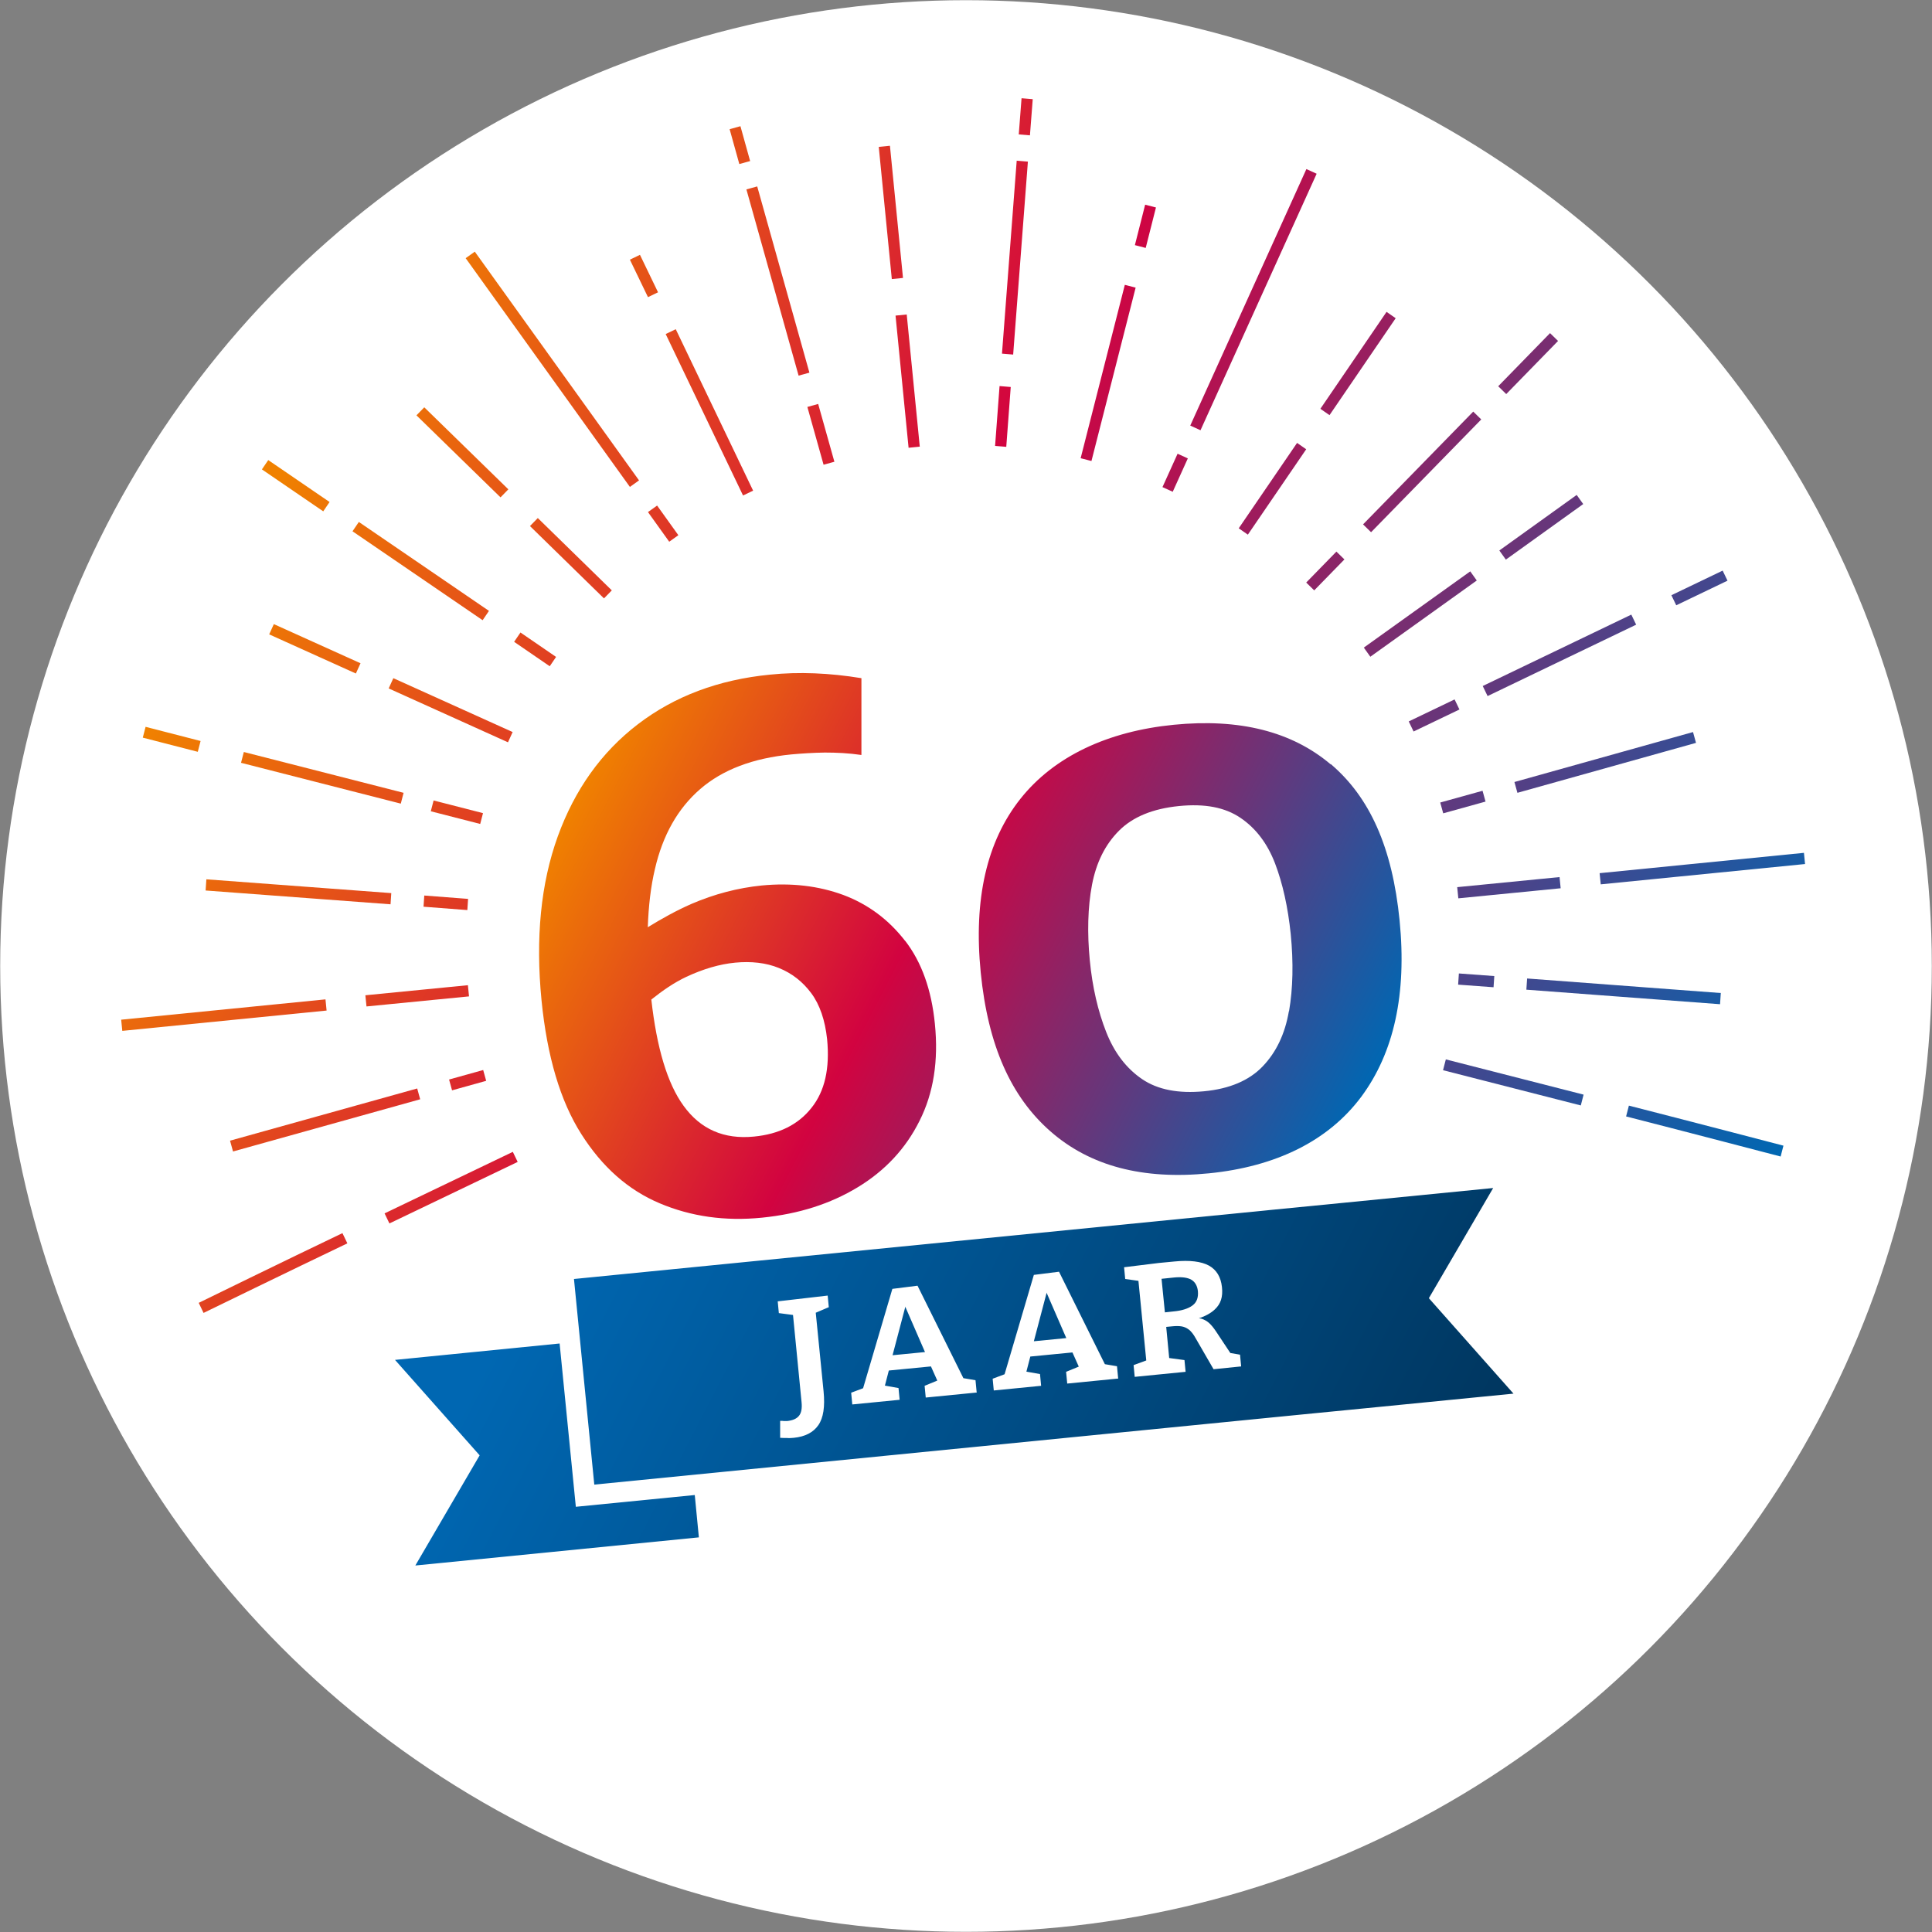 <?xml version="1.0" encoding="UTF-8"?>
<svg xmlns="http://www.w3.org/2000/svg" xmlns:xlink="http://www.w3.org/1999/xlink" id="Laag_1" data-name="Laag 1" viewBox="0 0 103.64 103.64" width="103.64" height="103.64" x="0" y="0">
  <rect x="0" y="0" width="103.64" height="103.64" fill="#808080" stroke="none"/>
  <defs>
    <style>
      .cls-1 {
        fill: url(#Naamloos_verloop_21);
      }

      .cls-2 {
        fill: url(#Naamloos_verloop_10);
      }

      .cls-3 {
        fill: url(#Naamloos_verloop_13);
      }

      .cls-4 {
        fill: #fff;
      }
    </style>
    <linearGradient id="Naamloos_verloop_10" data-name="Naamloos verloop 10" x1="17.21" y1="22.28" x2="92.11" y2="70.92" gradientTransform="translate(-5.63 5.4) rotate(-5.66)" gradientUnits="userSpaceOnUse">
      <stop offset=".01" stop-color="#f08100"/>
      <stop offset=".39" stop-color="#d20340"/>
      <stop offset="1" stop-color="#0067b2"/>
    </linearGradient>
    <linearGradient id="Naamloos_verloop_21" data-name="Naamloos verloop 21" x1="27.1" y1="58.98" x2="72.49" y2="88.46" gradientTransform="translate(-5.63 5.4) rotate(-5.66)" gradientUnits="userSpaceOnUse">
      <stop offset=".08" stop-color="#0067b2"/>
      <stop offset="1" stop-color="#00365f"/>
    </linearGradient>
    <linearGradient id="Naamloos_verloop_13" data-name="Naamloos verloop 13" x1="33.48" y1="39.48" x2="71.18" y2="63.96" gradientTransform="translate(-5.63 5.4) rotate(-5.66)" gradientUnits="userSpaceOnUse">
      <stop offset="0" stop-color="#f08100"/>
      <stop offset=".43" stop-color="#d20340"/>
      <stop offset="1" stop-color="#0067b2"/>
    </linearGradient>
  </defs>
  <circle class="cls-4" cx="51.82" cy="51.82" r="51.81"/>
  <path class="cls-2" d="M20.95,48.51l-9.92-.74.04-.6,9.92.74-.04.6ZM10.76,39.75l-2.95-.76-.15.58,2.95.76.15-.58ZM19.34,35.58l-4.65-2.1-.25.55,4.65,2.1.25-.55ZM17.68,26.93l-3.29-2.25-.34.5,3.29,2.25.34-.5ZM27.27,26.25l-4.51-4.4-.42.43,4.51,4.4.42-.43ZM34.28,25.77l-8.81-12.27-.49.35,8.81,12.27.49-.35ZM35.3,15.68l-.97-2.01-.54.26.97,2.01.54-.26ZM40.24,8.64l-.52-1.87-.58.16.52,1.87.58-.16ZM27.77,62.33l-.26-.54-6.88,3.3.26.54,6.88-3.3ZM26.08,57.98l-.16-.58-1.83.51.16.58,1.83-.51ZM25.1,52.85l-5.5.54.06.6,5.5-.54-.06-.6ZM22.54,58.97l-.16-.58-10.04,2.8.16.58,10.04-2.8ZM17.46,53.61l-10.96,1.09.06.6,10.96-1.09-.06-.6ZM25.11,48.22l-2.35-.18-.04.6,2.35.18.04-.6ZM25.91,43.62l-2.65-.68-.15.58,2.65.68.15-.58ZM21.65,42.53l-8.57-2.19-.15.58,8.57,2.19.15-.58ZM18.63,66.69l-.26-.54c-2.95,1.41-7.71,3.74-7.71,3.74l.26.54s4.76-2.32,7.71-3.73ZM27.5,39.27l-6.4-2.89-.25.55,6.4,2.89.25-.55ZM29.83,35.24l-1.91-1.31-.34.5,1.91,1.31.34-.5ZM26.23,32.77l-6.98-4.77-.34.5,6.98,4.77.34-.5ZM32.82,31.67l-3.97-3.88-.42.43,3.97,3.88.42-.43ZM36.39,28.71l-1.14-1.59-.49.35,1.14,1.59.49-.35ZM40.4,26.32l-4.15-8.66-.54.26,4.15,8.66.54-.26ZM43.42,19.99l-2.8-9.99-.58.16,2.8,9.99.58-.16ZM44.76,24.77l-.87-3.1-.58.16.87,3.1.58-.16ZM90.98,39.85l-.16-.58-9.58,2.68.16.58,9.58-2.68ZM92.67,31.15l-.26-.54-2.75,1.32.26.54,2.75-1.32ZM84.93,27.04l-.35-.49-4.15,2.98.35.49,4.15-2.98ZM83.58,18.29l-.43-.42-2.78,2.85.43.42,2.78-2.85ZM74.87,17.07l-.49-.34-3.55,5.2.49.34,3.55-5.2ZM70.63,9.32l-.55-.25-6.23,13.76.55.25,6.23-13.76ZM62.01,11.13l-.58-.15-.55,2.17.58.15.55-2.17ZM55.4,5.32l-.6-.05-.15,1.94.6.05.15-1.94ZM84.95,58.72l-7.39-1.89-.15.58,7.39,1.89.15-.58ZM80.16,52.36l-1.9-.14-.04.6,1.9.14.04-.6ZM83.66,47.05l-5.49.54.06.6,5.49-.54-.06-.6ZM92.31,53.27l-10.39-.78-.04.6,10.39.78.04-.6ZM96.77,45.75l-10.96,1.09.06.6,10.96-1.09-.06-.6ZM79.69,43l-.16-.58-2.27.63.16.58,2.27-.63ZM78.29,38.06l-.26-.54-2.46,1.18.26.54,2.46-1.18ZM87.77,33.51l-.26-.54-7.97,3.83.26.54,7.97-3.83ZM95.68,61.46s-5.13-1.34-8.3-2.15l-.15.58c3.17.81,8.29,2.15,8.29,2.15l.15-.58ZM79.22,31.14l-.35-.49-5.71,4.09.35.49,5.71-4.09ZM72.12,30.01l-.43-.42-1.62,1.66.43.42,1.62-1.66ZM79.46,22.5l-.43-.42-5.91,6.05.43.42,5.91-6.05ZM70.07,24.1l-.49-.34-3.13,4.58.49.34,3.13-4.58ZM63.72,24.59l-.55-.25-.81,1.79.55.25.81-1.79ZM60.92,15.43l-.58-.15-2.37,9.3.58.15,2.37-9.3ZM55.14,8.67l-.6-.05-.79,10.35.6.05.79-10.35ZM54.22,20.76l-.6-.05-.24,3.21.6.05.24-3.21ZM48.64,16.87l-.6.06.7,7.09.6-.06-.7-7.09ZM47.74,7.82l-.6.06.7,7.09.6-.06-.7-7.09Z"/>
  <path class="cls-1" d="M37.26,80.2l-6.37.63-.87-8.76-8.83.88,4.54,5.12-3.45,5.91,15.21-1.51-.22-2.27ZM64.26,69.27c.03.33-.06.59-.29.76-.23.17-.57.28-1.02.32l-.46.05-.18-1.8.67-.07c.41-.04.72,0,.93.12.2.12.32.33.35.61ZM56.14,69.34l1.06,2.44-1.74.17.69-2.62ZM48.56,70.09l1.06,2.44-1.74.17.69-2.62ZM80.1,63.73l-7.9.78-3.77.37-37.64,3.73,1.09,11.03,37.64-3.73,3.77-.37,7.9-.78-4.54-5.12,3.45-5.91ZM44.44,70.13l-.68.29.42,4.22c.08.82-.01,1.42-.28,1.81-.27.39-.71.62-1.32.68-.12.01-.24.02-.35.01-.11,0-.24,0-.38-.01v-.91c.09,0,.15,0,.2.01.05,0,.11,0,.17,0,.3-.03.51-.12.64-.28.13-.16.17-.4.14-.72l-.46-4.69-.76-.1-.06-.63,2.68-.31.06.63ZM52.4,74.7l-2.74.27-.06-.63.68-.28-.34-.76-2.26.22-.21.81.73.13.06.63-2.54.25-.06-.63.64-.24,1.57-5.33,1.35-.17,2.46,4.96.65.11.06.63ZM59.99,73.95l-2.74.27-.06-.63.68-.28-.34-.76-2.26.22-.21.81.73.13.06.63-2.54.25-.06-.63.64-.24,1.57-5.33,1.35-.17,2.46,4.96.65.11.06.63ZM66.58,73.3l-1.48.15-.96-1.66c-.12-.22-.25-.38-.37-.47-.12-.09-.26-.15-.4-.17-.14-.02-.31-.02-.5,0l-.31.03.16,1.67.82.11.06.63-2.73.27-.06-.63.68-.25-.42-4.27-.71-.1-.06-.63,1.87-.23.84-.08c.82-.08,1.43,0,1.84.22.41.23.64.61.7,1.15s-.07.91-.38,1.2c-.21.2-.5.36-.86.48.05,0,.1.01.14.02.16.05.3.13.42.24.12.11.24.26.36.44l.77,1.16.52.09.06.63Z"/>
  <path class="cls-3" d="M48.56,50.48c-.89-1.15-1.99-1.97-3.32-2.47-1.33-.49-2.78-.66-4.37-.51-1.29.13-2.55.46-3.78.99-.82.36-1.59.79-2.34,1.25.04-1.14.16-2.18.38-3.11.42-1.83,1.23-3.26,2.43-4.3,1.2-1.04,2.83-1.66,4.89-1.86.55-.05,1.15-.09,1.79-.1.64,0,1.29.03,1.97.13v-4.12c-1.71-.28-3.35-.35-4.9-.19-2.77.27-5.13,1.16-7.09,2.66-1.96,1.5-3.39,3.51-4.3,6.02-.91,2.52-1.2,5.45-.87,8.8.3,3.01,1.01,5.4,2.13,7.16,1.12,1.77,2.52,3.01,4.21,3.72,1.68.71,3.51.97,5.49.77s3.66-.74,5.13-1.63c1.47-.89,2.58-2.08,3.32-3.57.75-1.49,1.02-3.22.82-5.2-.18-1.82-.71-3.31-1.6-4.46ZM43.53,59.43c-.71.9-1.74,1.41-3.08,1.54-1.61.16-2.87-.39-3.78-1.65-.87-1.19-1.44-3.11-1.73-5.7.6-.48,1.22-.91,1.88-1.22.9-.42,1.78-.68,2.62-.76s1.65,0,2.35.29c.69.28,1.27.73,1.73,1.35.46.62.74,1.45.85,2.47.15,1.56-.12,2.78-.84,3.68ZM71.38,41c-2.08-1.76-4.89-2.47-8.42-2.12s-6.41,1.69-8.22,3.97c-1.81,2.28-2.52,5.39-2.13,9.32s1.63,6.67,3.74,8.52c2.12,1.86,4.95,2.61,8.52,2.25s6.38-1.73,8.15-4.1c1.76-2.37,2.45-5.52,2.06-9.46s-1.61-6.62-3.69-8.39ZM69.14,54.25c-.21,1.22-.68,2.2-1.41,2.96-.72.75-1.77,1.2-3.14,1.33s-2.48-.08-3.32-.65c-.84-.57-1.49-1.41-1.93-2.53-.44-1.12-.74-2.4-.88-3.85s-.11-2.85.12-4.05c.23-1.2.71-2.16,1.45-2.9.74-.74,1.81-1.18,3.21-1.32s2.47.07,3.3.63c.83.56,1.45,1.38,1.86,2.45.41,1.08.69,2.34.84,3.79.15,1.53.12,2.91-.09,4.13Z"/>
</svg>
